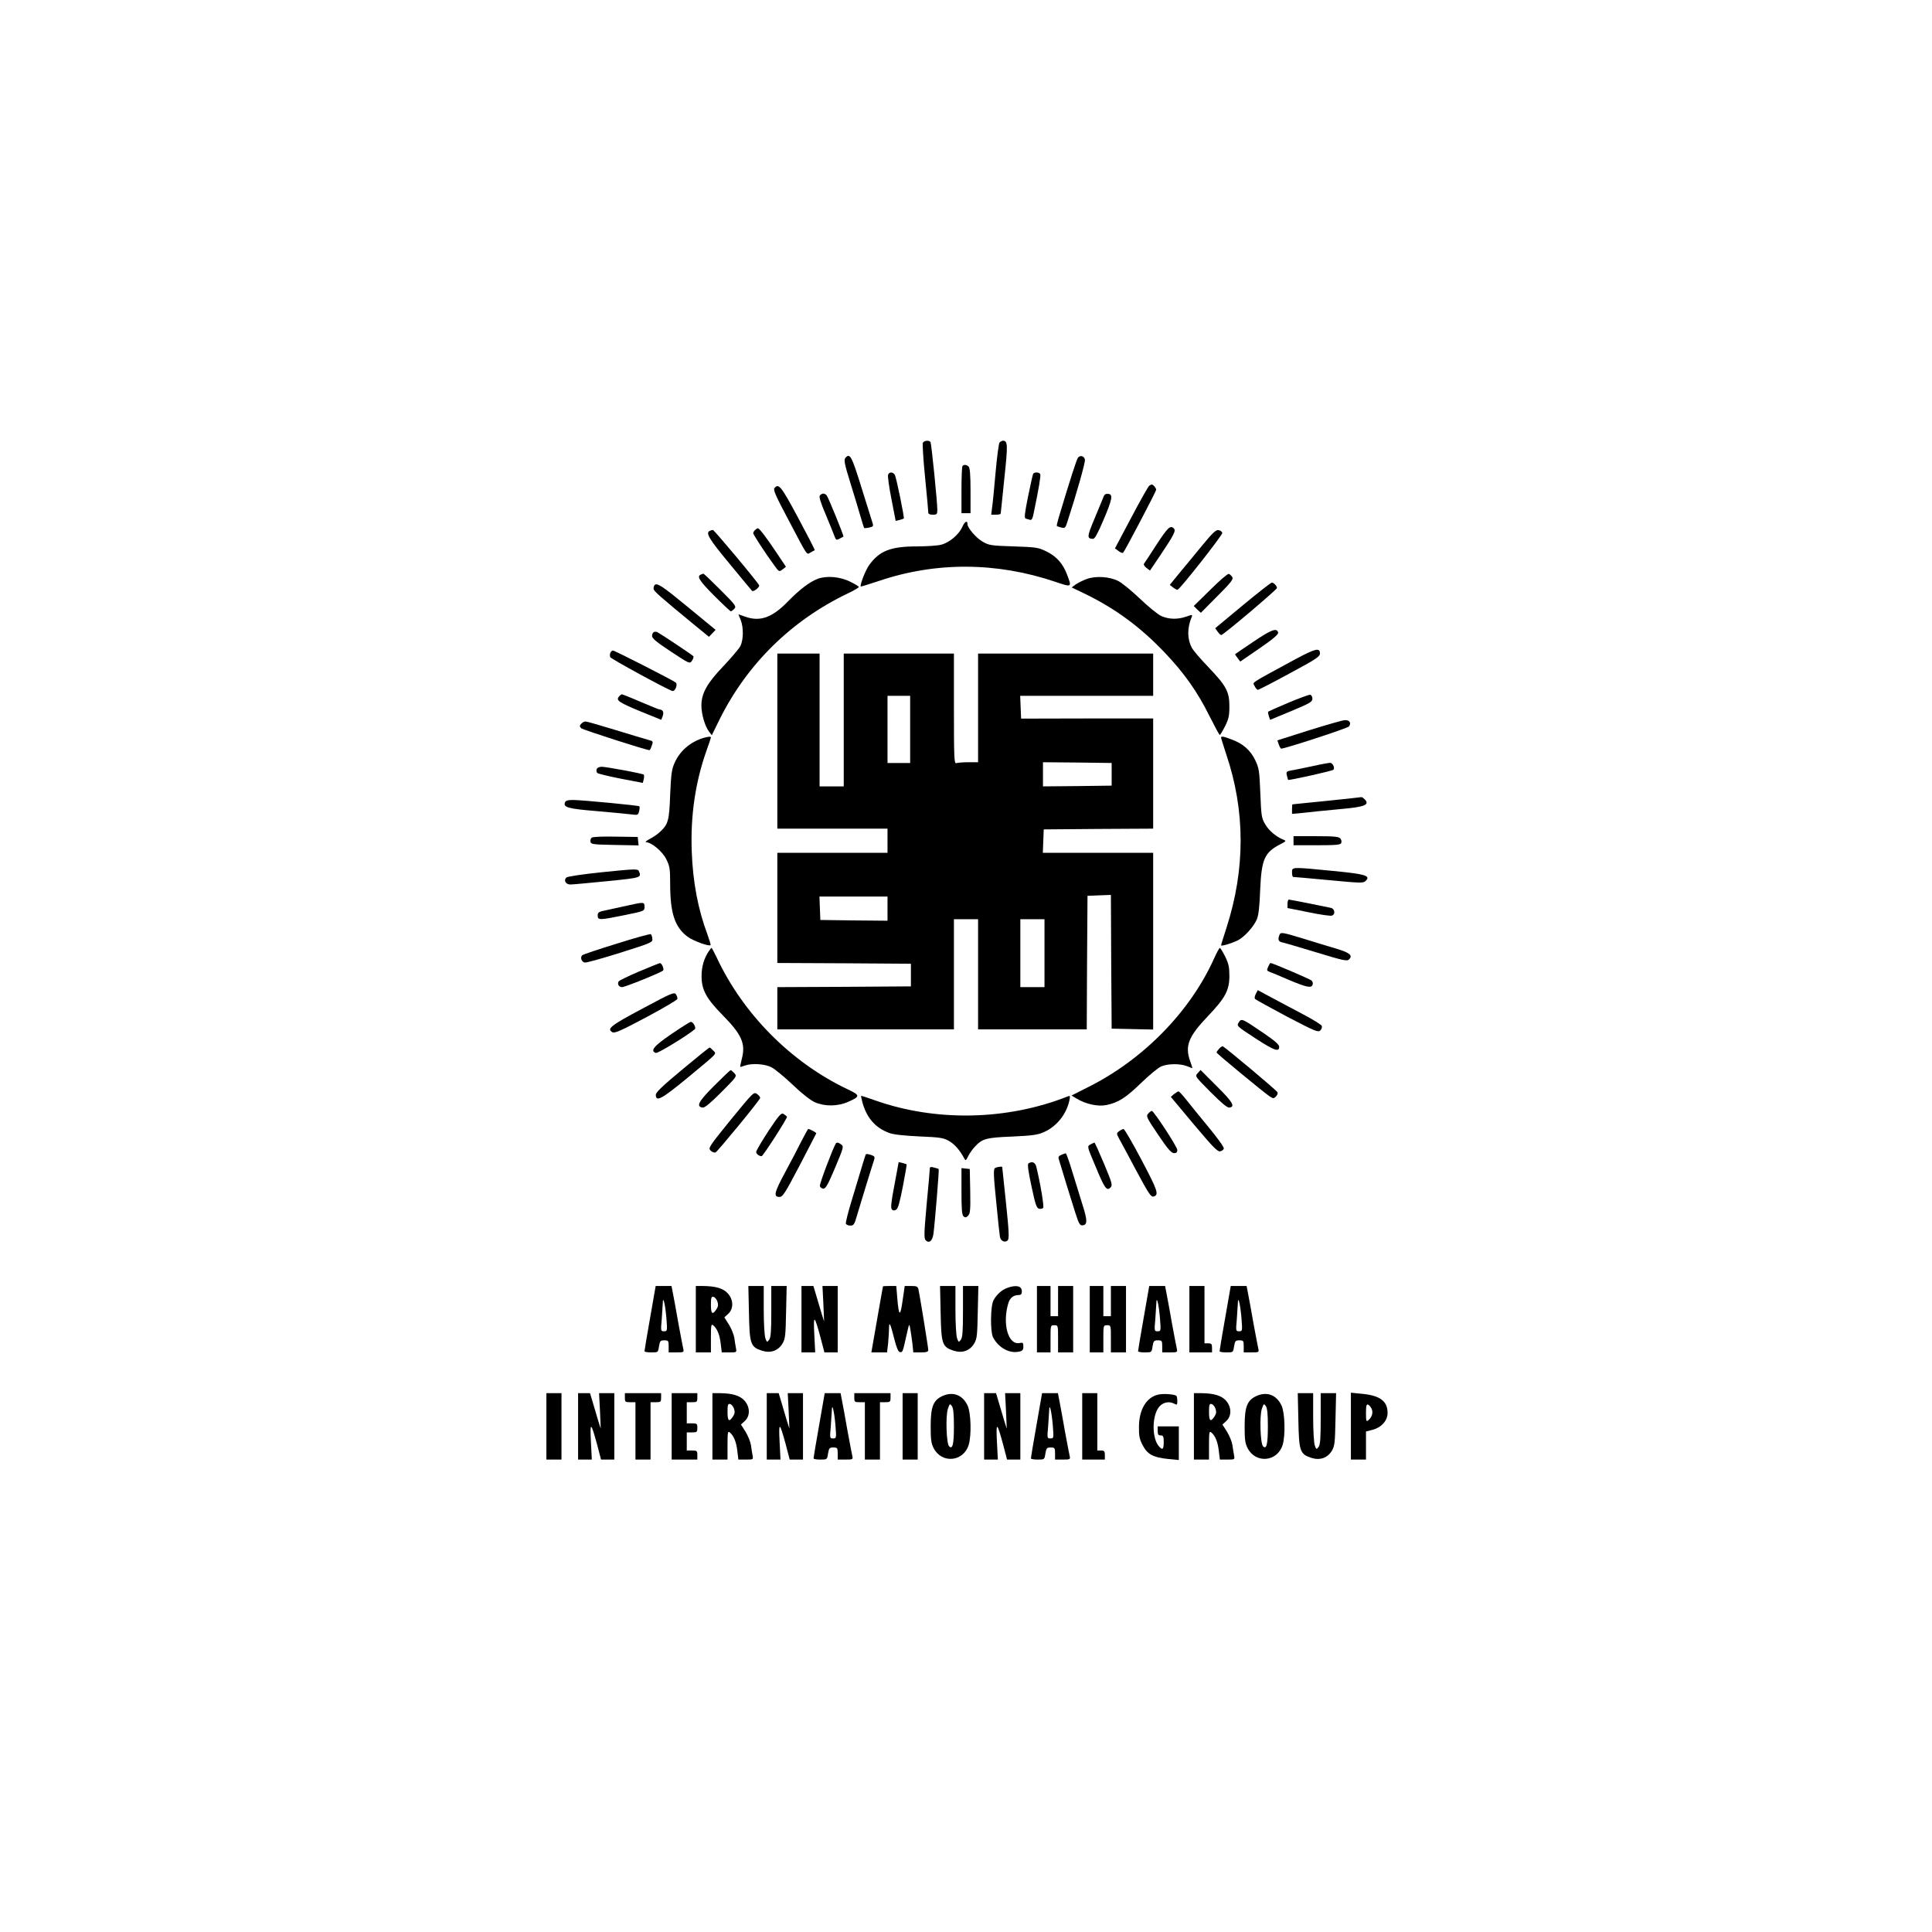 <?xml version="1.0" standalone="no"?>
<!DOCTYPE svg PUBLIC "-//W3C//DTD SVG 20010904//EN"
 "http://www.w3.org/TR/2001/REC-SVG-20010904/DTD/svg10.dtd">
<svg version="1.0" xmlns="http://www.w3.org/2000/svg"
 width="1280pt" height="1280pt" viewBox="0 0 1280 1280"
 preserveAspectRatio="xMidYMid meet">
<g transform="translate(0,1280) scale(0.1,-0.1)"
fill="#000000" stroke="none">
<path d="M6114 9865 c-3 -8 3 -111 15 -229 12 -118 21 -222 21 -230 0 -11 9
-16 30 -16 27 0 30 3 30 33 0 52 -39 437 -45 448 -9 14 -45 11 -51 -6z"/>
<path d="M6622 9868 c-5 -7 -17 -96 -26 -198 -9 -102 -19 -206 -23 -232 l-6
-48 32 0 c17 0 31 3 31 8 1 4 11 108 24 232 24 224 23 250 -9 250 -7 0 -17 -6
-23 -12z"/>
<path d="M5600 9765 c-10 -12 -4 -43 35 -168 26 -83 56 -183 67 -222 11 -38
22 -72 23 -73 2 -2 17 -1 34 3 27 6 29 9 21 33 -5 15 -37 117 -71 227 -67 216
-78 237 -109 200z"/>
<path d="M7142 9768 c-9 -11 -51 -141 -129 -401 -8 -27 -13 -50 -11 -52 2 -2
15 -6 29 -10 25 -6 28 -3 42 42 59 181 118 389 115 407 -4 24 -30 33 -46 14z"/>
<path d="M6377 9713 c-4 -3 -7 -75 -7 -160 l0 -153 30 0 30 0 0 148 c0 102 -4
152 -12 160 -13 13 -31 16 -41 5z"/>
<path d="M5884 9655 c-4 -9 6 -81 22 -161 l28 -145 26 6 c14 4 26 8 28 10 5 5
-49 268 -59 288 -12 21 -38 22 -45 2z"/>
<path d="M6845 9661 c-3 -6 -18 -73 -34 -151 -23 -116 -26 -142 -15 -146 8 -2
20 -6 28 -8 11 -4 18 9 25 47 35 169 47 243 43 255 -5 14 -38 16 -47 3z"/>
<path d="M7614 9582 c-6 -4 -60 -99 -119 -211 l-108 -204 24 -18 c13 -10 27
-15 30 -11 13 14 219 407 219 417 0 12 -20 35 -29 35 -4 0 -11 -4 -17 -8z"/>
<path d="M5131 9566 c-10 -11 10 -55 94 -213 132 -250 117 -228 146 -213 13 7
25 14 27 15 2 2 -48 98 -110 214 -113 211 -129 231 -157 197z"/>
<path d="M5432 9518 c-7 -9 4 -46 39 -128 26 -63 53 -128 58 -143 9 -25 13
-27 33 -16 13 6 24 13 26 14 4 4 -99 257 -111 273 -5 6 -15 12 -22 12 -7 0
-17 -6 -23 -12z"/>
<path d="M7311 9508 c-5 -13 -32 -77 -59 -143 -51 -121 -52 -134 -10 -135 11
0 31 36 68 123 60 141 65 171 33 175 -16 2 -26 -3 -32 -20z"/>
<path d="M6376 9310 c-23 -52 -86 -105 -141 -119 -24 -6 -95 -11 -157 -11
-177 0 -251 -29 -319 -123 -25 -34 -64 -135 -56 -143 1 -1 54 15 117 36 379
129 783 127 1173 -5 109 -37 109 -37 77 47 -27 73 -70 122 -138 155 -53 26
-67 28 -217 33 -151 5 -163 7 -206 32 -43 25 -99 91 -99 115 0 28 -18 19 -34
-17z"/>
<path d="M7663 9193 c-42 -65 -79 -122 -84 -128 -4 -5 4 -18 17 -28 l23 -17
69 102 c91 136 104 162 89 177 -23 23 -39 8 -114 -106z"/>
<path d="M5002 9288 c-7 -7 -12 -16 -12 -20 0 -9 77 -128 137 -210 34 -47 35
-48 57 -31 l23 18 -60 90 c-71 106 -116 165 -126 165 -4 0 -12 -5 -19 -12z"/>
<path d="M4703 9283 c-31 -12 -5 -55 129 -216 78 -95 145 -176 150 -181 8 -10
48 20 48 35 0 11 -299 369 -307 368 -5 0 -14 -3 -20 -6z"/>
<path d="M7963 9184 c-48 -59 -116 -141 -151 -183 l-62 -76 22 -17 c13 -10 26
-17 30 -15 18 6 298 362 296 376 -2 9 -13 17 -25 19 -17 3 -41 -20 -110 -104z"/>
<path d="M4643 8993 c-29 -11 -8 -43 90 -141 56 -56 105 -102 109 -102 4 0 14
7 23 17 15 15 9 24 -92 125 -59 59 -110 108 -113 107 -3 0 -11 -3 -17 -6z"/>
<path d="M8019 8893 l-110 -108 23 -23 24 -22 109 110 c92 92 108 113 99 127
-6 9 -16 19 -23 21 -7 2 -62 -45 -122 -105z"/>
<path d="M5417 8965 c-53 -20 -120 -71 -197 -150 -105 -108 -185 -136 -285
-100 -22 8 -41 15 -42 15 -1 0 5 -17 14 -37 20 -49 19 -132 -2 -174 -10 -18
-60 -77 -112 -132 -109 -114 -146 -180 -146 -262 0 -57 24 -138 51 -173 l18
-23 52 106 c183 367 476 655 850 834 40 19 72 38 72 42 0 4 -26 20 -57 35 -68
34 -158 41 -216 19z"/>
<path d="M7200 8964 c-25 -9 -57 -25 -73 -36 l-27 -20 88 -42 c203 -99 367
-220 528 -389 128 -134 218 -261 296 -419 35 -69 66 -127 69 -127 3 -1 19 25
35 57 24 48 29 69 29 132 0 98 -20 135 -140 261 -52 54 -101 111 -109 128 -31
59 -31 130 -1 203 7 17 4 17 -35 3 -57 -20 -116 -19 -167 4 -23 11 -86 62
-140 114 -55 52 -119 105 -143 117 -58 30 -150 36 -210 14z"/>
<path d="M8233 8789 l-182 -151 17 -24 c9 -13 20 -22 24 -21 19 5 368 301 368
311 0 15 -21 36 -34 36 -6 0 -93 -68 -193 -151z"/>
<path d="M4337 8924 c-4 -4 -7 -15 -7 -24 0 -16 37 -48 286 -253 l81 -66 22
23 22 23 -181 149 c-171 141 -206 164 -223 148z"/>
<path d="M8305 8549 c-66 -44 -121 -82 -122 -83 -1 -1 6 -12 16 -25 l18 -24
127 87 c89 61 126 93 124 104 -7 35 -45 21 -163 -59z"/>
<path d="M4333 8613 c-7 -3 -13 -14 -13 -26 0 -17 30 -41 125 -104 123 -81
125 -82 139 -61 8 12 13 25 10 30 -4 7 -207 142 -239 160 -5 3 -16 3 -22 1z"/>
<path d="M8585 8434 c-315 -171 -286 -152 -273 -179 6 -14 16 -25 22 -25 6 0
101 49 211 109 175 94 200 111 200 132 0 40 -31 32 -160 -37z"/>
<path d="M4044 8475 c-4 -8 -4 -21 -1 -29 5 -11 380 -216 412 -224 18 -4 37
44 22 56 -22 17 -404 212 -416 212 -6 0 -14 -7 -17 -15z"/>
<path d="M5150 7890 l0 -580 365 0 365 0 0 -80 0 -80 -365 0 -365 0 0 -365 0
-365 443 -2 442 -3 0 -75 0 -75 -442 -3 -443 -2 0 -140 0 -140 585 0 585 0 0
365 0 365 80 0 80 0 0 -365 0 -365 360 0 360 0 2 443 3 442 77 3 78 3 2 -443
3 -443 138 -3 137 -3 0 586 0 585 -365 0 -366 0 3 78 3 77 363 3 362 2 0 365
0 365 -437 0 -438 -1 -3 76 -3 75 441 0 440 0 0 140 0 140 -580 0 -580 0 0
-360 0 -360 -64 0 c-35 0 -71 -3 -80 -6 -14 -6 -16 30 -16 360 l0 366 -365 0
-365 0 0 -440 0 -440 -80 0 -80 0 0 440 0 440 -140 0 -140 0 0 -580z m880 78
l0 -223 -75 0 -75 0 0 223 0 222 75 0 75 0 0 -222z m1335 -298 l0 -75 -227 -3
-228 -2 0 80 0 80 228 -2 227 -3 0 -75z m-1485 -890 l0 -80 -222 2 -223 3 -3
78 -3 77 226 0 225 0 0 -80z m1040 -295 l0 -225 -80 0 -80 0 0 225 0 225 80 0
80 0 0 -225z"/>
<path d="M4100 8184 c-20 -24 0 -38 148 -99 l133 -54 10 26 c9 25 0 42 -23 43
-4 0 -60 23 -124 50 -64 28 -120 50 -124 50 -4 0 -13 -7 -20 -16z"/>
<path d="M8535 8144 c-71 -30 -131 -57 -133 -59 -2 -2 0 -15 4 -29 l9 -25 140
58 c124 52 140 61 140 82 0 13 -7 25 -15 26 -8 1 -73 -23 -145 -53z"/>
<path d="M8674 7962 l-211 -67 9 -27 c6 -16 13 -28 16 -28 26 0 440 135 449
147 17 22 5 43 -26 42 -14 0 -121 -31 -237 -67z"/>
<path d="M3850 8004 c-11 -12 -11 -17 1 -29 11 -10 430 -145 452 -145 3 0 10
13 15 30 11 29 10 30 -29 40 -21 6 -119 35 -216 65 -98 30 -185 55 -194 55 -9
0 -22 -7 -29 -16z"/>
<path d="M4660 7911 c-87 -27 -156 -86 -191 -166 -19 -42 -23 -75 -29 -210 -6
-172 -13 -196 -67 -246 -15 -15 -46 -36 -68 -47 -22 -12 -33 -21 -24 -22 36
-1 108 -61 133 -112 23 -46 26 -64 26 -162 0 -195 30 -287 114 -351 36 -28
149 -69 154 -56 1 4 -9 37 -22 73 -61 162 -96 345 -103 548 -9 235 24 457 96
662 17 47 31 89 31 92 0 8 -18 6 -50 -3z"/>
<path d="M8090 7913 c0 -5 16 -54 34 -110 127 -375 127 -761 2 -1149 -20 -61
-36 -113 -36 -117 0 -8 70 13 111 33 44 23 103 88 125 137 12 27 19 84 23 198
9 205 29 248 136 303 35 18 38 21 20 28 -47 18 -98 60 -122 102 -25 41 -27 56
-33 207 -6 150 -9 167 -34 219 -32 66 -81 109 -154 136 -57 22 -72 24 -72 13z"/>
<path d="M8700 7725 c-58 -12 -122 -26 -143 -29 -34 -6 -37 -9 -31 -34 4 -15
7 -28 8 -29 4 -5 292 59 300 67 11 11 -2 42 -20 46 -5 1 -56 -8 -114 -21z"/>
<path d="M3953 7704 c-3 -8 -1 -20 4 -25 5 -5 75 -22 156 -38 l146 -28 6 25
c3 13 3 27 0 30 -7 7 -243 51 -278 52 -16 0 -30 -6 -34 -16z"/>
<path d="M8790 7494 c-124 -12 -226 -23 -227 -23 -2 -1 -3 -15 -3 -32 l0 -31
68 6 c37 4 83 9 102 11 19 2 94 9 165 16 145 13 179 27 149 61 -10 10 -20 17
-23 17 -3 -1 -107 -12 -231 -25z"/>
<path d="M3743 7484 c-12 -33 19 -42 212 -58 105 -9 209 -19 231 -22 39 -5 42
-4 48 21 4 15 5 30 2 33 -7 6 -372 41 -439 42 -34 0 -49 -4 -54 -16z"/>
<path d="M3922 7251 c-8 -4 -12 -17 -10 -27 3 -18 16 -19 161 -22 l158 -3 -3
28 -3 28 -145 2 c-80 2 -151 -1 -158 -6z"/>
<path d="M8570 7230 l0 -30 155 0 c130 0 157 3 161 15 4 8 1 22 -6 30 -10 12
-42 15 -161 15 l-149 0 0 -30z"/>
<path d="M3995 7022 c-138 -14 -235 -29 -243 -36 -19 -19 -4 -46 27 -46 14 0
124 10 244 22 228 23 229 23 209 68 -6 14 -34 13 -237 -8z"/>
<path d="M8560 7020 c0 -16 3 -30 8 -30 4 0 110 -9 235 -21 212 -20 230 -21
245 -5 35 34 0 45 -218 66 -276 27 -270 27 -270 -10z"/>
<path d="M8530 6812 l0 -28 140 -28 c77 -16 147 -26 155 -22 24 9 18 45 -7 51
-44 10 -271 55 -279 55 -5 0 -9 -13 -9 -28z"/>
<path d="M4155 6800 c-44 -10 -106 -23 -137 -30 -51 -10 -58 -14 -58 -36 0
-31 11 -31 178 3 132 27 132 27 132 55 0 33 -3 33 -115 8z"/>
<path d="M4086 6548 c-121 -37 -224 -72 -229 -77 -15 -15 -3 -46 18 -48 11 -2
117 28 235 65 206 65 215 69 212 92 -1 14 -6 27 -10 31 -4 3 -106 -25 -226
-63z"/>
<path d="M8476 6604 c-11 -28 -6 -42 17 -47 12 -2 114 -32 226 -66 181 -55
206 -61 219 -47 26 26 5 44 -85 71 -48 14 -146 44 -217 66 -145 44 -152 45
-160 23z"/>
<path d="M4696 6498 c-32 -48 -48 -103 -48 -165 0 -90 30 -147 140 -259 126
-128 153 -188 127 -288 -7 -28 -12 -52 -11 -54 2 -1 15 2 30 8 46 17 133 12
177 -11 22 -11 85 -63 140 -115 60 -58 118 -103 146 -116 65 -29 151 -29 220
1 84 37 84 44 -3 85 -372 177 -690 497 -865 871 -17 36 -33 65 -35 65 -2 0
-10 -10 -18 -22z"/>
<path d="M8045 6453 c-157 -352 -468 -671 -833 -854 l-113 -57 33 -20 c61 -37
142 -55 199 -43 80 17 128 48 231 148 53 51 112 100 132 108 45 19 127 19 171
1 19 -8 35 -14 35 -12 0 2 -7 23 -15 46 -36 101 -11 163 118 298 115 121 142
171 142 267 0 57 -5 81 -28 128 -16 31 -32 57 -35 57 -4 0 -20 -30 -37 -67z"/>
<path d="M4235 6364 c-71 -30 -132 -60 -136 -66 -11 -17 1 -38 22 -38 20 0
258 96 272 110 9 8 -9 51 -21 49 -4 0 -65 -25 -137 -55z"/>
<path d="M8402 6395 c-11 -23 -9 -27 12 -35 14 -5 68 -27 120 -50 121 -51 153
-58 162 -35 4 9 1 22 -7 29 -11 10 -259 116 -272 116 -2 0 -9 -11 -15 -25z"/>
<path d="M8320 6215 c-8 -16 -10 -29 -4 -34 5 -5 101 -58 212 -117 184 -96
205 -105 219 -91 9 8 13 22 10 30 -3 8 -59 43 -124 77 -65 35 -159 85 -209
111 l-91 49 -13 -25z"/>
<path d="M4255 6117 c-209 -111 -238 -134 -197 -156 15 -8 57 11 223 99 112
60 205 114 207 122 1 7 -3 21 -10 31 -12 15 -31 7 -223 -96z"/>
<path d="M8207 6026 c-15 -23 -14 -24 110 -105 126 -82 158 -93 158 -56 0 14
-30 40 -100 88 -147 100 -150 102 -168 73z"/>
<path d="M4448 5949 c-117 -80 -142 -111 -103 -125 12 -5 206 113 258 157 11
9 -10 49 -26 49 -7 -1 -65 -37 -129 -81z"/>
<path d="M8077 5852 c-9 -10 -17 -21 -17 -25 0 -7 312 -264 352 -291 23 -15
27 -15 41 -1 9 9 14 21 11 28 -4 12 -346 298 -363 305 -4 1 -15 -6 -24 -16z"/>
<path d="M4520 5714 c-129 -107 -175 -151 -175 -167 0 -50 38 -29 205 108 213
177 198 160 175 185 -10 11 -21 20 -24 20 -3 0 -85 -66 -181 -146z"/>
<path d="M4731 5606 c-104 -104 -121 -137 -76 -144 14 -2 51 29 124 102 103
104 105 105 86 126 -10 11 -21 20 -24 20 -4 0 -53 -47 -110 -104z"/>
<path d="M7935 5690 c-19 -21 -18 -21 86 -126 73 -73 110 -104 124 -102 40 6
23 36 -83 141 l-108 108 -19 -21z"/>
<path d="M4842 5382 c-146 -180 -151 -188 -134 -205 10 -10 25 -15 33 -12 14
7 290 342 295 360 2 6 -7 17 -19 26 -23 17 -24 15 -175 -169z"/>
<path d="M7779 5552 l-22 -19 152 -182 c122 -145 157 -182 174 -179 12 2 23
10 25 19 2 9 -45 74 -104 145 -58 71 -125 152 -147 181 -23 29 -45 52 -48 52
-4 1 -17 -7 -30 -17z"/>
<path d="M5716 5488 c30 -99 86 -161 175 -194 29 -11 96 -18 199 -23 138 -6
160 -9 197 -30 38 -22 72 -61 101 -115 9 -18 11 -17 27 15 10 19 29 47 44 62
49 53 74 60 246 67 134 6 169 11 210 29 85 37 150 118 170 210 6 31 5 33 -11
27 -401 -159 -873 -169 -1277 -26 -47 17 -88 30 -91 30 -3 0 2 -23 10 -52z"/>
<path d="M7607 5422 c-15 -17 -11 -26 66 -140 63 -94 87 -121 105 -122 16 0
22 6 22 21 0 21 -156 259 -169 259 -4 0 -15 -8 -24 -18z"/>
<path d="M5091 5307 c-44 -68 -81 -130 -81 -139 0 -13 19 -28 36 -28 9 0 173
254 168 262 -3 4 -13 12 -23 18 -16 8 -29 -7 -100 -113z"/>
<path d="M5309 5238 c-23 -46 -72 -140 -110 -210 -70 -130 -76 -158 -34 -158
21 0 38 28 132 207 59 114 109 210 111 214 2 5 -42 29 -53 29 -3 0 -23 -37
-46 -82z"/>
<path d="M7415 5306 c-19 -14 -19 -15 1 -53 12 -21 61 -112 109 -203 87 -162
101 -183 119 -177 35 11 27 38 -80 240 -60 114 -114 207 -120 207 -5 0 -19 -6
-29 -14z"/>
<path d="M5537 5223 c-22 -38 -108 -266 -105 -280 2 -10 12 -18 23 -18 16 0
31 28 78 139 55 131 58 141 41 153 -20 15 -31 16 -37 6z"/>
<path d="M7223 5217 c-21 -12 -21 -12 34 -142 62 -150 75 -167 100 -143 15 16
12 27 -42 157 -33 78 -61 141 -64 141 -3 -1 -16 -6 -28 -13z"/>
<path d="M5736 5152 c-2 -4 -14 -41 -26 -82 -12 -41 -42 -140 -66 -219 -25
-80 -42 -151 -40 -158 3 -7 16 -13 30 -13 21 0 27 8 41 58 19 64 101 333 115
374 8 24 5 28 -21 37 -16 5 -30 7 -33 3z"/>
<path d="M7032 5149 c-16 -6 -22 -15 -18 -26 19 -65 83 -273 108 -351 26 -82
33 -93 52 -90 31 4 31 33 -3 139 -16 52 -46 149 -67 217 -20 67 -40 122 -43
121 -3 0 -16 -4 -29 -10z"/>
<path d="M5926 4950 c-22 -114 -26 -154 -17 -163 8 -8 16 -9 29 -1 12 8 24 51
44 155 15 78 26 144 25 145 -1 1 -14 5 -28 9 l-25 6 -28 -151z"/>
<path d="M6814 5092 c-8 -5 -2 -50 20 -152 25 -119 34 -145 50 -148 10 -2 22
0 27 5 8 8 -19 167 -46 276 -7 26 -28 35 -51 19z"/>
<path d="M6160 5056 c0 -9 -9 -116 -21 -238 -17 -188 -18 -223 -6 -235 22 -23
44 -5 51 40 10 75 39 428 35 432 -2 2 -16 6 -32 10 -21 6 -27 4 -27 -9z"/>
<path d="M6592 5061 c-11 -7 -10 -46 8 -222 11 -118 23 -224 25 -235 6 -27 34
-39 51 -22 11 11 9 57 -11 248 -14 129 -25 236 -25 238 0 6 -36 1 -48 -7z"/>
<path d="M6370 4907 c0 -120 3 -157 14 -166 11 -9 18 -8 30 5 14 14 16 38 14
162 l-3 147 -27 3 -28 3 0 -154z"/>
<path d="M4307 4068 c-21 -117 -37 -216 -37 -220 0 -5 20 -8 45 -8 45 0 45 0
51 40 6 36 10 40 35 40 27 0 29 -3 29 -40 l0 -40 51 0 c48 0 51 1 46 23 -3 12
-17 87 -32 167 -14 80 -30 169 -36 198 l-10 52 -53 0 -52 0 -37 -212z m108 0
c7 -87 6 -88 -16 -88 -21 0 -22 2 -15 77 3 42 6 90 7 107 1 58 16 -3 24 -96z"/>
<path d="M4610 4060 l0 -220 50 0 50 0 0 96 c0 86 2 95 16 83 25 -21 42 -61
49 -122 l7 -57 50 0 c49 0 49 0 44 28 -3 15 -8 46 -11 69 -4 23 -20 62 -36 88
l-30 47 26 24 c36 33 35 93 -3 135 -30 33 -79 48 -164 49 l-48 0 0 -220z m143
117 c7 -21 5 -34 -7 -52 -26 -39 -36 -30 -36 31 0 46 3 55 17 52 9 -2 21 -16
26 -31z"/>
<path d="M4962 4101 c4 -206 10 -225 87 -250 57 -18 107 0 136 49 18 31 20 56
23 208 l4 172 -51 0 -51 0 0 -168 c0 -130 -3 -173 -14 -188 -14 -18 -15 -18
-25 9 -6 16 -11 98 -11 188 l0 159 -51 0 -51 0 4 -179z"/>
<path d="M5310 4060 l0 -220 45 0 46 0 -6 118 c-7 135 0 132 40 -15 l27 -103
44 0 44 0 0 220 0 220 -50 0 -51 0 6 -117 5 -118 -16 50 c-8 28 -24 80 -35
118 l-20 67 -39 0 -40 0 0 -220z"/>
<path d="M5850 4278 c-1 -2 -18 -101 -39 -220 l-38 -218 52 0 52 0 7 61 c3 34
6 78 6 97 0 52 9 34 34 -65 15 -61 27 -89 38 -91 18 -3 19 0 44 113 18 80 18
80 25 40 4 -22 10 -66 14 -97 l6 -58 50 0 c38 0 49 4 49 16 0 16 -56 361 -65
402 -5 19 -12 22 -48 22 l-43 0 -14 -96 c-15 -111 -25 -107 -35 13 l-7 83 -44
0 c-24 0 -44 -1 -44 -2z"/>
<path d="M6232 4101 c4 -206 10 -225 87 -250 57 -18 107 0 136 49 18 31 20 56
23 208 l4 172 -51 0 -51 0 0 -168 c0 -130 -3 -173 -14 -188 -14 -18 -15 -18
-25 9 -6 16 -11 98 -11 188 l0 159 -51 0 -51 0 4 -179z"/>
<path d="M6675 4268 c-37 -13 -72 -44 -93 -83 -20 -38 -22 -207 -3 -245 36
-69 109 -109 172 -95 24 5 29 12 29 34 0 25 -3 28 -26 23 -75 -14 -115 129
-73 266 11 34 34 52 68 52 15 0 21 6 21 24 0 36 -35 45 -95 24z"/>
<path d="M6870 4060 l0 -220 45 0 45 0 0 90 c0 89 0 90 25 90 25 0 25 -1 25
-90 l0 -90 50 0 50 0 0 220 0 220 -50 0 -50 0 0 -100 0 -100 -25 0 -25 0 0
100 0 100 -45 0 -45 0 0 -220z"/>
<path d="M7220 4060 l0 -220 45 0 45 0 0 90 c0 89 0 90 25 90 25 0 25 -1 25
-90 l0 -90 50 0 50 0 0 220 0 220 -50 0 -50 0 0 -100 0 -100 -25 0 -25 0 0
100 0 100 -45 0 -45 0 0 -220z"/>
<path d="M7577 4068 c-21 -117 -37 -216 -37 -220 0 -5 20 -8 45 -8 45 0 45 0
51 40 6 36 10 40 35 40 27 0 29 -3 29 -40 l0 -40 51 0 c48 0 51 1 46 23 -3 12
-17 87 -32 167 -14 80 -30 169 -36 198 l-10 52 -53 0 -52 0 -37 -212z m108 0
c7 -87 6 -88 -16 -88 -21 0 -22 2 -15 77 3 42 6 90 7 107 1 58 16 -3 24 -96z"/>
<path d="M7880 4060 l0 -220 75 0 75 0 0 30 c0 25 -4 30 -25 30 l-25 0 0 190
0 190 -50 0 -50 0 0 -220z"/>
<path d="M8117 4068 c-21 -117 -37 -216 -37 -220 0 -5 20 -8 45 -8 45 0 45 0
51 40 6 36 10 40 35 40 27 0 29 -3 29 -40 l0 -40 51 0 c48 0 51 1 46 23 -3 12
-17 87 -32 167 -14 80 -30 169 -36 198 l-10 52 -53 0 -52 0 -37 -212z m108 0
c7 -87 6 -88 -16 -88 -21 0 -22 2 -15 77 3 42 6 90 7 107 1 58 16 -3 24 -96z"/>
<path d="M3620 3350 l0 -220 50 0 50 0 0 220 0 220 -50 0 -50 0 0 -220z"/>
<path d="M3830 3350 l0 -220 45 0 46 0 -6 118 c-7 135 0 132 40 -15 l27 -103
44 0 44 0 0 220 0 220 -50 0 -51 0 6 -117 5 -118 -16 50 c-8 28 -24 80 -35
118 l-20 67 -39 0 -40 0 0 -220z"/>
<path d="M4140 3540 c0 -28 3 -30 35 -30 l35 0 0 -190 0 -190 50 0 50 0 0 190
0 190 35 0 c32 0 35 2 35 30 l0 30 -120 0 -120 0 0 -30z"/>
<path d="M4450 3350 l0 -220 85 0 85 0 0 30 c0 28 -3 30 -35 30 l-35 0 0 60 0
60 35 0 c32 0 35 2 35 30 0 28 -3 30 -35 30 l-35 0 0 70 0 70 35 0 c32 0 35 2
35 30 l0 30 -85 0 -85 0 0 -220z"/>
<path d="M4720 3350 l0 -220 50 0 50 0 0 96 c0 86 2 95 16 83 25 -21 42 -61
49 -122 l7 -57 50 0 c49 0 49 0 44 28 -3 15 -8 46 -11 69 -4 23 -20 62 -36 88
l-30 47 26 24 c36 33 35 93 -3 135 -30 33 -79 48 -164 49 l-48 0 0 -220z m143
117 c7 -21 5 -34 -7 -52 -26 -39 -36 -30 -36 31 0 46 3 55 17 52 9 -2 21 -16
26 -31z"/>
<path d="M5080 3350 l0 -220 45 0 46 0 -6 118 c-7 135 0 132 40 -15 l27 -103
44 0 44 0 0 220 0 220 -50 0 -51 0 6 -117 5 -118 -16 50 c-8 28 -24 80 -35
118 l-20 67 -39 0 -40 0 0 -220z"/>
<path d="M5427 3358 c-21 -117 -37 -216 -37 -220 0 -5 20 -8 45 -8 45 0 45 0
51 40 6 36 10 40 35 40 27 0 29 -3 29 -40 l0 -40 51 0 c48 0 51 1 46 23 -3 12
-17 87 -32 167 -14 80 -30 169 -36 198 l-10 52 -53 0 -52 0 -37 -212z m108 0
c7 -87 6 -88 -16 -88 -21 0 -22 2 -15 77 3 42 6 90 7 107 1 58 16 -3 24 -96z"/>
<path d="M5660 3540 c0 -28 3 -30 35 -30 l35 0 0 -190 0 -190 50 0 50 0 0 190
0 190 35 0 c32 0 35 2 35 30 l0 30 -120 0 -120 0 0 -30z"/>
<path d="M5980 3350 l0 -220 50 0 50 0 0 220 0 220 -50 0 -50 0 0 -220z"/>
<path d="M6244 3551 c-61 -28 -78 -71 -78 -201 0 -87 3 -112 20 -145 54 -104
198 -90 232 23 19 63 15 210 -7 259 -33 71 -97 96 -167 64z m76 -200 c0 -121
-9 -156 -32 -133 -18 18 -24 200 -8 248 12 35 14 36 26 19 10 -13 14 -52 14
-134z"/>
<path d="M6520 3350 l0 -220 45 0 46 0 -6 118 c-7 135 0 132 40 -15 l27 -103
44 0 44 0 0 220 0 220 -50 0 -51 0 6 -117 5 -118 -16 50 c-8 28 -24 80 -35
118 l-20 67 -39 0 -40 0 0 -220z"/>
<path d="M6867 3358 c-21 -117 -37 -216 -37 -220 0 -5 20 -8 45 -8 45 0 45 0
51 40 6 36 10 40 35 40 27 0 29 -3 29 -40 l0 -40 51 0 c48 0 51 1 46 23 -3 12
-17 87 -32 167 -14 80 -30 169 -36 198 l-10 52 -53 0 -52 0 -37 -212z m108 0
c7 -87 6 -88 -16 -88 -21 0 -22 2 -15 77 3 42 6 90 7 107 1 58 16 -3 24 -96z"/>
<path d="M7170 3350 l0 -220 75 0 75 0 0 30 c0 25 -4 30 -25 30 l-25 0 0 190
0 190 -50 0 -50 0 0 -220z"/>
<path d="M7672 3560 c-77 -18 -125 -99 -126 -210 -1 -62 3 -84 24 -124 31 -61
70 -82 168 -92 l72 -7 0 112 0 111 -70 0 -70 0 0 -30 c0 -23 4 -30 20 -30 17
0 20 -7 20 -45 0 -48 -8 -55 -32 -27 -45 51 -47 190 -4 254 24 36 69 48 106
28 18 -10 20 -8 20 19 0 16 -3 32 -7 34 -18 11 -90 15 -121 7z"/>
<path d="M7910 3350 l0 -220 50 0 50 0 0 96 c0 86 2 95 16 83 25 -21 42 -61
49 -122 l7 -57 50 0 c49 0 49 0 44 28 -3 15 -8 46 -11 69 -4 23 -20 62 -36 88
l-30 47 26 24 c36 33 35 93 -3 135 -30 33 -79 48 -164 49 l-48 0 0 -220z m143
117 c7 -21 5 -34 -7 -52 -26 -39 -36 -30 -36 31 0 46 3 55 17 52 9 -2 21 -16
26 -31z"/>
<path d="M8324 3551 c-61 -28 -78 -71 -78 -201 0 -87 3 -112 20 -145 54 -104
198 -90 232 23 19 63 15 210 -7 259 -33 71 -97 96 -167 64z m76 -200 c0 -121
-9 -156 -32 -133 -18 18 -24 200 -8 248 12 35 14 36 26 19 10 -13 14 -52 14
-134z"/>
<path d="M8602 3391 c4 -206 10 -225 87 -250 57 -18 107 0 136 49 18 31 20 56
23 208 l4 172 -51 0 -51 0 0 -168 c0 -130 -3 -173 -14 -188 -14 -18 -15 -18
-25 9 -6 16 -11 98 -11 188 l0 159 -51 0 -51 0 4 -179z"/>
<path d="M8950 3351 l0 -221 50 0 50 0 0 93 0 93 43 11 c60 16 100 61 100 112
0 79 -51 116 -172 127 l-71 7 0 -222z m137 116 c12 -25 3 -56 -21 -76 -14 -12
-16 -7 -16 47 0 48 3 60 14 56 7 -3 18 -15 23 -27z"/>
</g>
</svg>
